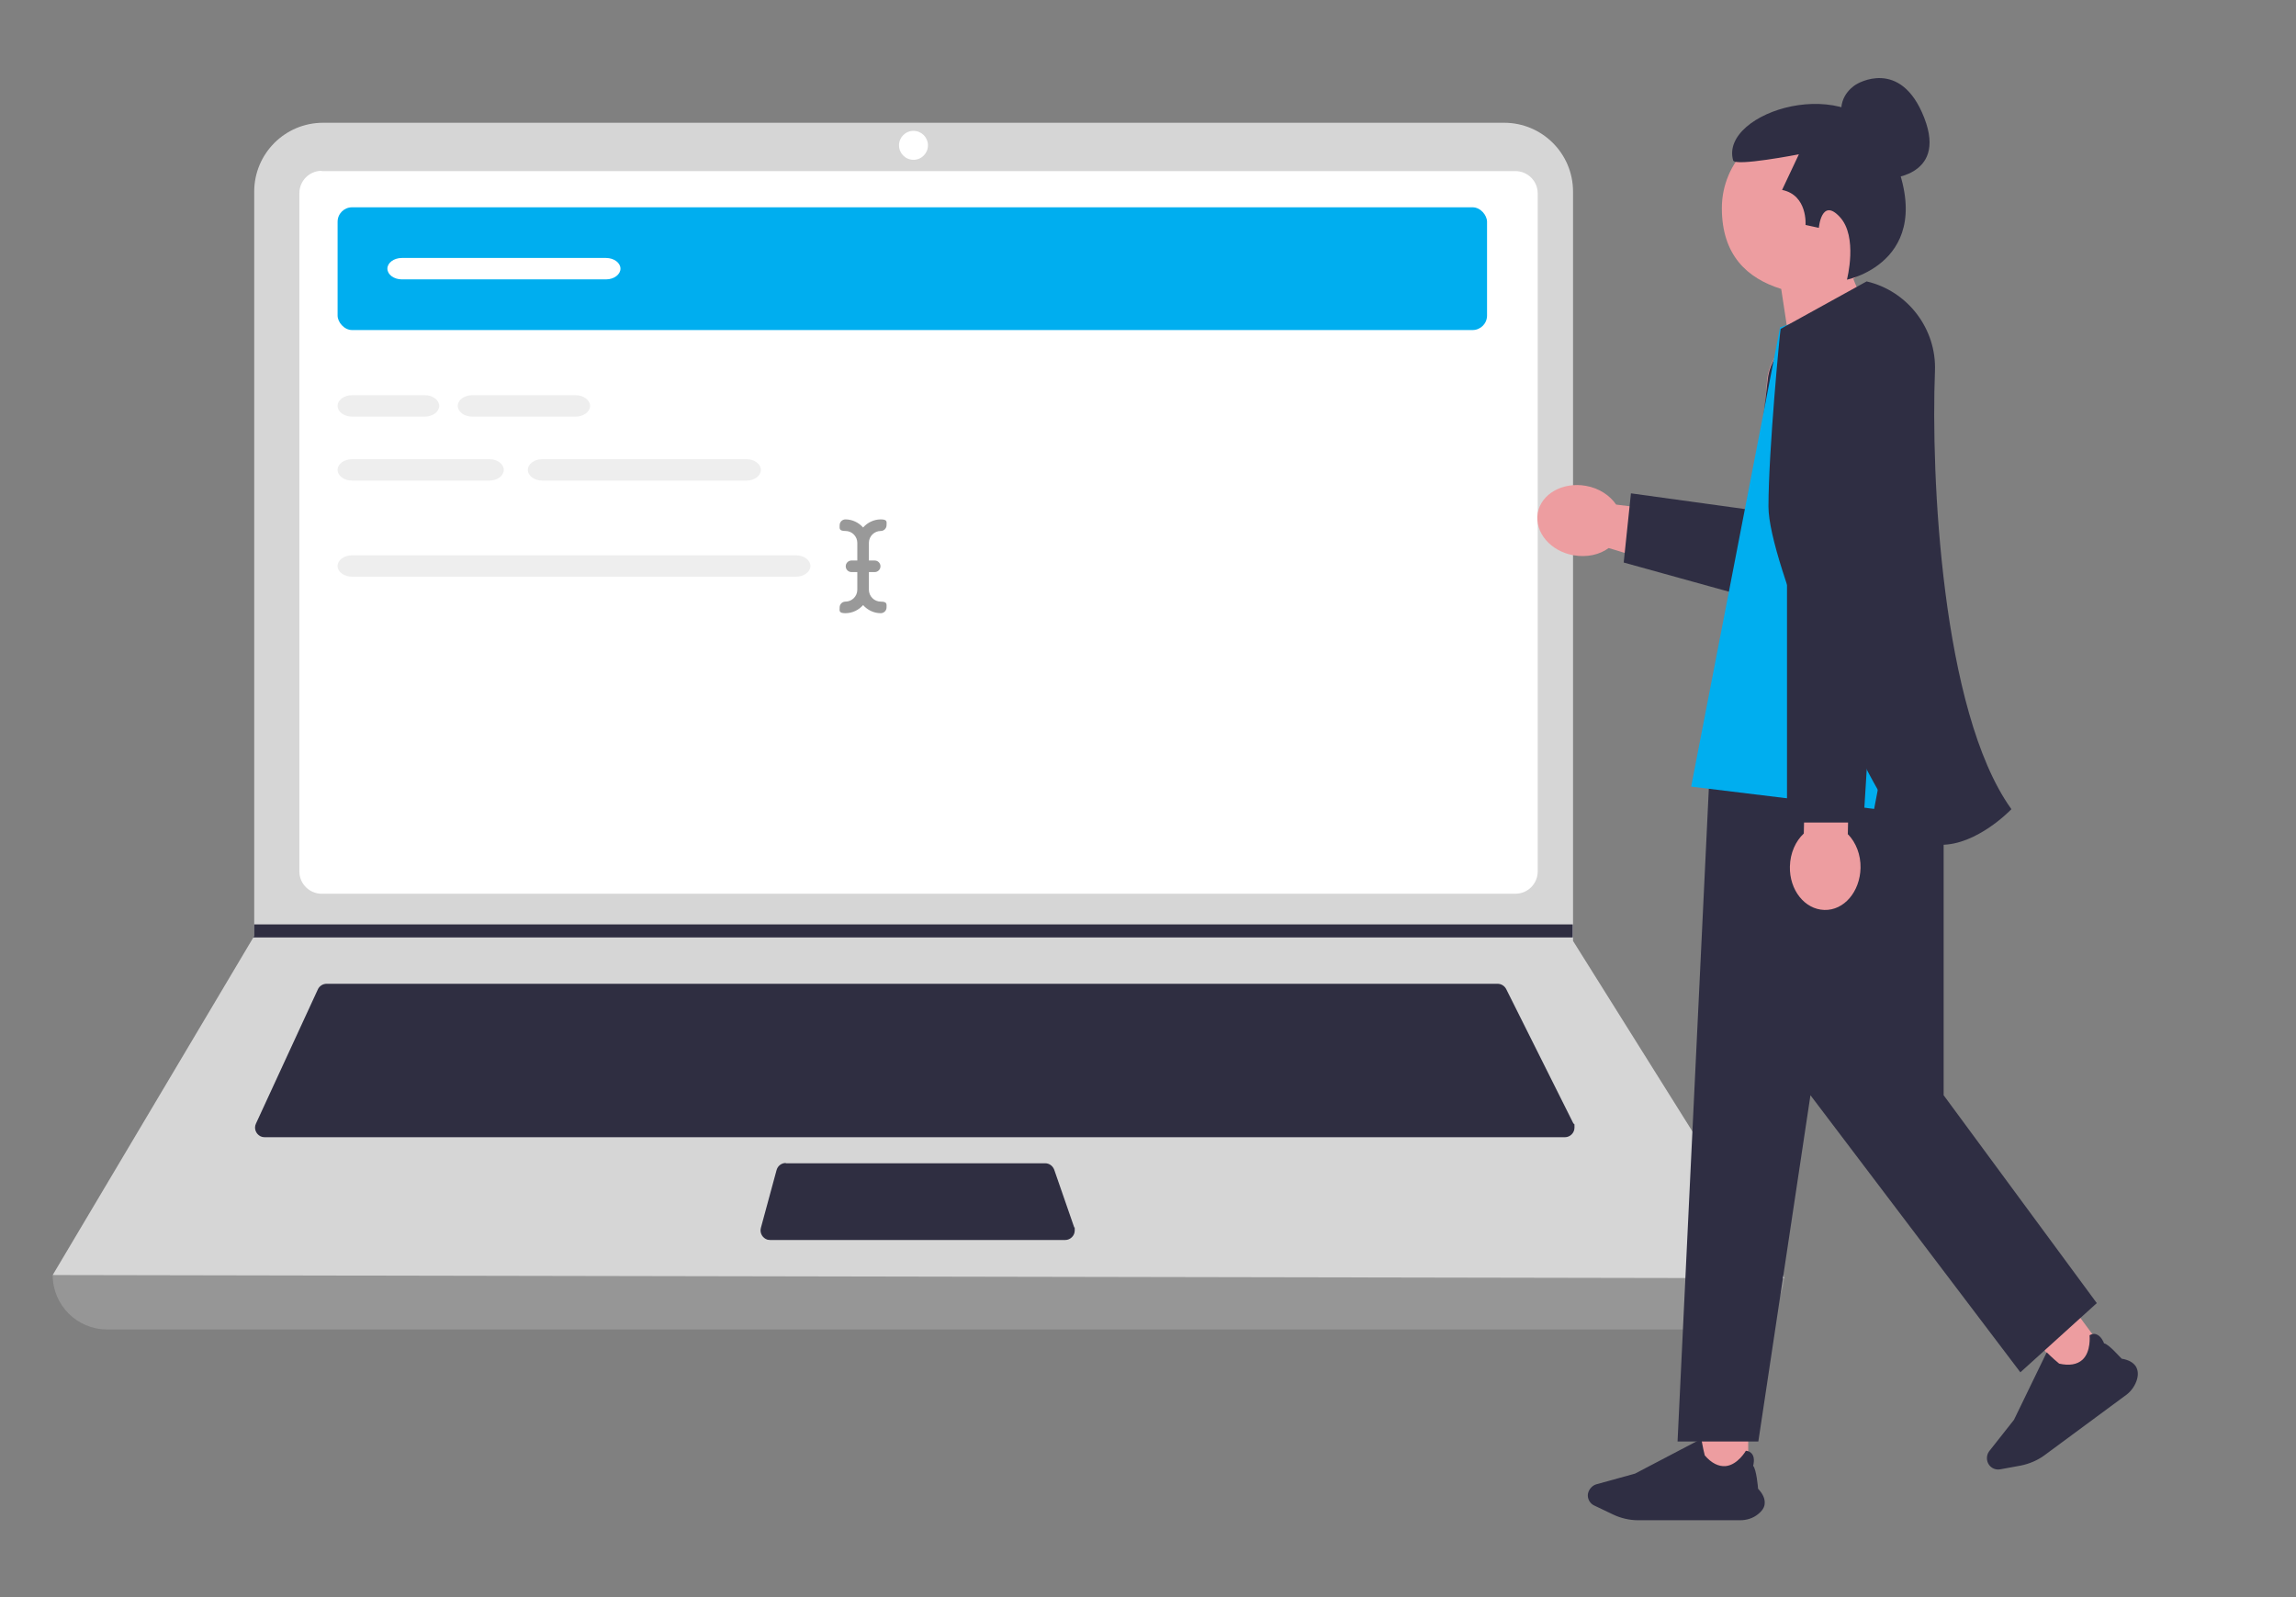 <?xml version="1.0" encoding="UTF-8"?>
<svg id="Laag_1" data-name="Laag 1" xmlns="http://www.w3.org/2000/svg" version="1.1" viewBox="0 0 793 551.7">
  <rect x="0" y="0" width="793" height="551.7" fill="#808080" stroke="none"/>
  <defs>
    <style>
      .cls-1 {
        fill: #d6d6d6;
      }

      .cls-1, .cls-2, .cls-3, .cls-4, .cls-5, .cls-6, .cls-7, .cls-8, .cls-9 {
        stroke-width: 0px;
      }

      .cls-2 {
        fill: #eee;
      }

      .cls-3 {
        fill: #00aeef;
      }

      .cls-4 {
        fill: #999;
      }

      .cls-5 {
        fill: #2f2e43;
      }

      .cls-6 {
        fill: #2f2e41;
      }

      .cls-7 {
        fill: #ed9da0;
      }

      .cls-8 {
        fill: #969696;
      }

      .cls-9 {
        fill: #fff;
      }
    </style>
  </defs>
  <path class="cls-8" d="M597.4,459.2H37c-10.4,0-18.8-8.4-18.8-18.8h0c203.2-23.6,402.5-23.6,598,0h0c0,10.4-8.4,18.8-18.8,18.8h0Z"/>
  <path class="cls-1" d="M616.2,441.5l-598-1.1,69.3-116.6.3-.6V66.2c0-13.1,10.6-23.8,23.8-23.8h407.9c13.1,0,23.8,10.6,23.8,23.8h0v258.8l73,116.5h0Z"/>
  <path class="cls-9" d="M111.1,59c-4.3,0-7.7,3.5-7.7,7.7v234.3c0,4.3,3.5,7.7,7.7,7.7h412.3c4.3,0,7.7-3.5,7.7-7.7V66.8c0-4.3-3.5-7.7-7.7-7.7H111.1h0Z"/>
  <path class="cls-6" d="M112.8,339.8c-1.3,0-2.5.8-3,1.9l-21.4,46.4c-.8,1.7,0,3.6,1.6,4.4.4.2.9.3,1.4.3h449.1c1.8,0,3.3-1.5,3.3-3.3s0-1-.4-1.5l-23.2-46.4c-.6-1.1-1.7-1.8-3-1.8H112.7h.1Z"/>
  <circle class="cls-9" cx="315.5" cy="50.2" r="5"/>
  <path class="cls-6" d="M271.4,401.7c-1.5,0-2.8,1-3.2,2.5l-5.4,19.9c-.5,1.8.6,3.6,2.3,4.1.3,0,.6.1.9.1h101.9c1.8,0,3.3-1.5,3.3-3.3s0-.7-.2-1.1l-6.9-19.9c-.5-1.3-1.7-2.2-3.1-2.2h-89.6,0Z"/>
  <polygon class="cls-6" points="543.2 319.3 543.2 323.8 87.5 323.8 87.8 323.2 87.8 319.3 543.2 319.3"/>
  <path class="cls-2" d="M151.7,140.2c0,2-2.2,3.7-5,3.7h-25.1c-2.8,0-5-1.7-5-3.7s2.2-3.7,5-3.7h25.1c2.8,0,5,1.7,5,3.7Z"/>
  <path class="cls-2" d="M203.8,140.2c0,2-2.2,3.7-5,3.7h-35.7c-2.8,0-5-1.7-5-3.7s2.2-3.7,5-3.7h35.7c2.8,0,5,1.7,5,3.7Z"/>
  <path class="cls-2" d="M174,162.3c0,2-2.2,3.7-5,3.7h-47.4c-2.8,0-5-1.7-5-3.7s2.2-3.7,5-3.7h47.4c2.8,0,5,1.7,5,3.7Z"/>
  <path class="cls-2" d="M262.8,162.3c0,2-2.2,3.7-5,3.7h-70.5c-2.8,0-5-1.7-5-3.7s2.2-3.7,5-3.7h70.5c2.8,0,5,1.7,5,3.7Z"/>
  <path class="cls-2" d="M279.9,195.5c0,2-2.2,3.7-5,3.7H121.6c-2.8,0-5-1.7-5-3.7s2.2-3.7,5-3.7h153.3c2.8,0,5,1.7,5,3.7Z"/>
  <rect class="cls-3" x="116.6" y="71.6" width="397" height="42.4" rx="5" ry="5"/>
  <path class="cls-4" d="M306.2,209.8c0,1.1-.9,2-2,2-2.4,0-4.6-1.1-6.1-2.8-1.5,1.7-3.7,2.8-6.1,2.8s-2-.9-2-2,.9-2,2-2c2.2,0,4.1-1.8,4.1-4.1v-6.1h-2c-1.1,0-2-.9-2-2s.9-2,2-2h2v-6.1c0-2.2-1.8-4.1-4.1-4.1s-2-.9-2-2,.9-2,2-2c2.4,0,4.6,1.1,6.1,2.8,1.5-1.7,3.7-2.8,6.1-2.8s2,.9,2,2-.9,2-2,2c-2.2,0-4.1,1.8-4.1,4.1v6.1h2c1.1,0,2,.9,2,2s-.9,2-2,2h-2v6.1c0,2.2,1.8,4.1,4.1,4.1s2,.9,2,2Z"/>
  <path class="cls-7" d="M646.4,133c0,1.4-.2,2.8-.5,4.1l-13.8,58.6c-2,8.3-10.3,13.5-18.6,11.5l-55.2-17.1-2.7-.8c-3.1,2.3-7.5,3.3-12.1,2.5-8-1.4-13.5-7.9-12.4-14.6,1.2-6.6,8.6-10.8,16.6-9.4,4.6.8,8.3,3.3,10.5,6.5h0s.1,0,.1,0l48,5.9,4-48.7c.8-9.3,8.5-16.5,17.9-16.5s18,8.3,18,17.9h0Z"/>
  <path class="cls-5" d="M646.4,133c0,1.4-.2,2.8-.5,4.1l-11.3,61c-2,8.3-10.3,13.5-18.6,11.5l-55.2-15.3,2.5-23.9h0l42,5.8,5.2-44.7c.8-9.3,8.5-16.5,17.9-16.5s18,8.3,18,17.9h0Z"/>
  <rect class="cls-7" x="708" y="457.9" width="16.6" height="16.6" transform="translate(-136.9 516) rotate(-36.4)"/>
  <path class="cls-5" d="M734.5,481.7l-28.3,20.9c-2.4,1.8-5.3,3-8.2,3.6l-7.1,1.3c-1.5.3-3-.3-3.9-1.5-1-1.4-1-3.3,0-4.7l8.6-10.9,11.3-23.3h0c1.6,1.6,4.1,3.8,4.3,3.9,3.5.8,6.2.3,8-1.3,3.1-2.8,2.5-8.4,2.5-8.5h0s0,0,0,0c.9-.5,1.7-.6,2.4-.3,1.6.6,2.5,2.7,2.6,3.1,1.6.2,5.7,5,6.1,5.3,2.4.4,4,1.3,4.9,2.7.7,1.2.9,2.6.4,4.4-.6,2.1-1.9,4-3.7,5.4h0Z"/>
  <rect class="cls-7" x="587.2" y="493.5" width="16.6" height="16.6"/>
  <path class="cls-5" d="M601,525.1h-35.2c-3,0-6-.7-8.7-2l-6.5-3.1c-1.3-.6-2.2-2-2.2-3.5s1.2-3.3,2.9-3.8l13.4-3.7,22.9-12h0c.4,2.3,1.1,5.5,1.2,5.7,2.3,2.7,4.8,3.9,7.2,3.7,4.2-.4,7-5.3,7-5.3h0s0,0,0,0c1,.1,1.7.5,2.2,1.2,1,1.4.4,3.7.3,4,1.1,1.1,1.7,7.4,1.7,7.9,1.7,1.8,2.4,3.5,2.3,5,0,1.4-.9,2.7-2.3,3.8-1.7,1.4-3.9,2.1-6.2,2.1h0Z"/>
  <polygon class="cls-5" points="671.3 234.8 592 234.8 579.4 497.9 607.3 497.9 625.3 378.3 697.8 474 724.2 450.1 671.3 378.3 671.3 234.8"/>
  <path class="cls-5" d="M650.9,61.8s21.9,0,13.7-21.1c-8.2-21.1-23.4-11.6-23.4-11.6,0,0-6.4,3.4-5.1,10.9"/>
  <path class="cls-7" d="M653.1,71.9c0-16.1-13.1-29.2-29.2-29.2s-29.2,13.1-29.2,29.2,8.6,24.2,20.5,27.9l5.7,37.4,28.8-24s-6.2-7.9-9.6-16.9c7.9-5.2,13.1-14.2,13.1-24.4Z"/>
  <path class="cls-5" d="M637.9,96.6s3.9-14.9-2.5-21.7c-6.3-6.8-7.2,3.8-7.2,3.8l-4.6-1s.8-10.3-8.1-12.1l5.8-12.3s-22.1,4.3-22.7,2.1c-4.8-16.8,40.9-31.2,53.5-5.5,19.6,39.9-14.2,46.7-14.2,46.7h0Z"/>
  <polygon class="cls-7" points="653.9 198.7 666.9 236.9 593.6 236 604.5 201.2 653.9 198.7"/>
  <path class="cls-3" d="M647.3,101.8l-32.5,11.3-30.7,158.6,63.2,7.7,4.6-24.2,4.4,24.2h21.9l-23.6-157.8c-1.1-7.1-3.5-13.8-7.3-19.9h0Z"/>
  <path class="cls-7" d="M638.2,288.2l.6-26.1-15.2-.3-.6,26.1c-2.8,2.6-4.7,6.7-4.8,11.4-.2,8.1,5.1,14.8,11.9,15s12.3-6.3,12.5-14.5c.1-4.6-1.6-8.8-4.3-11.6h0Z"/>
  <polyline class="cls-5" points="617.2 157.7 617.2 284.1 643.6 284.1 651.4 158.7"/>
  <path class="cls-5" d="M670.4,291.7c-.5,0-.9,0-1.4,0-5.6-.4-10.3-3.4-14.2-8.9-14.6-20.5-44-88.5-44-107.8s4-60.8,4.2-61.4h0l29.7-16.4c14.2,3.3,24.2,16.4,23.6,31-1.4,35.7,2.2,117.2,26.2,151l.2.3-.2.2c-.5.5-11.8,12.1-24,12.1h0Z"/>
  <path class="cls-9" d="M214.3,92.8c0,2-2.2,3.7-5,3.7h-70.5c-2.8,0-5-1.7-5-3.7s2.2-3.7,5-3.7h70.5c2.8,0,5,1.7,5,3.7Z"/>
</svg>